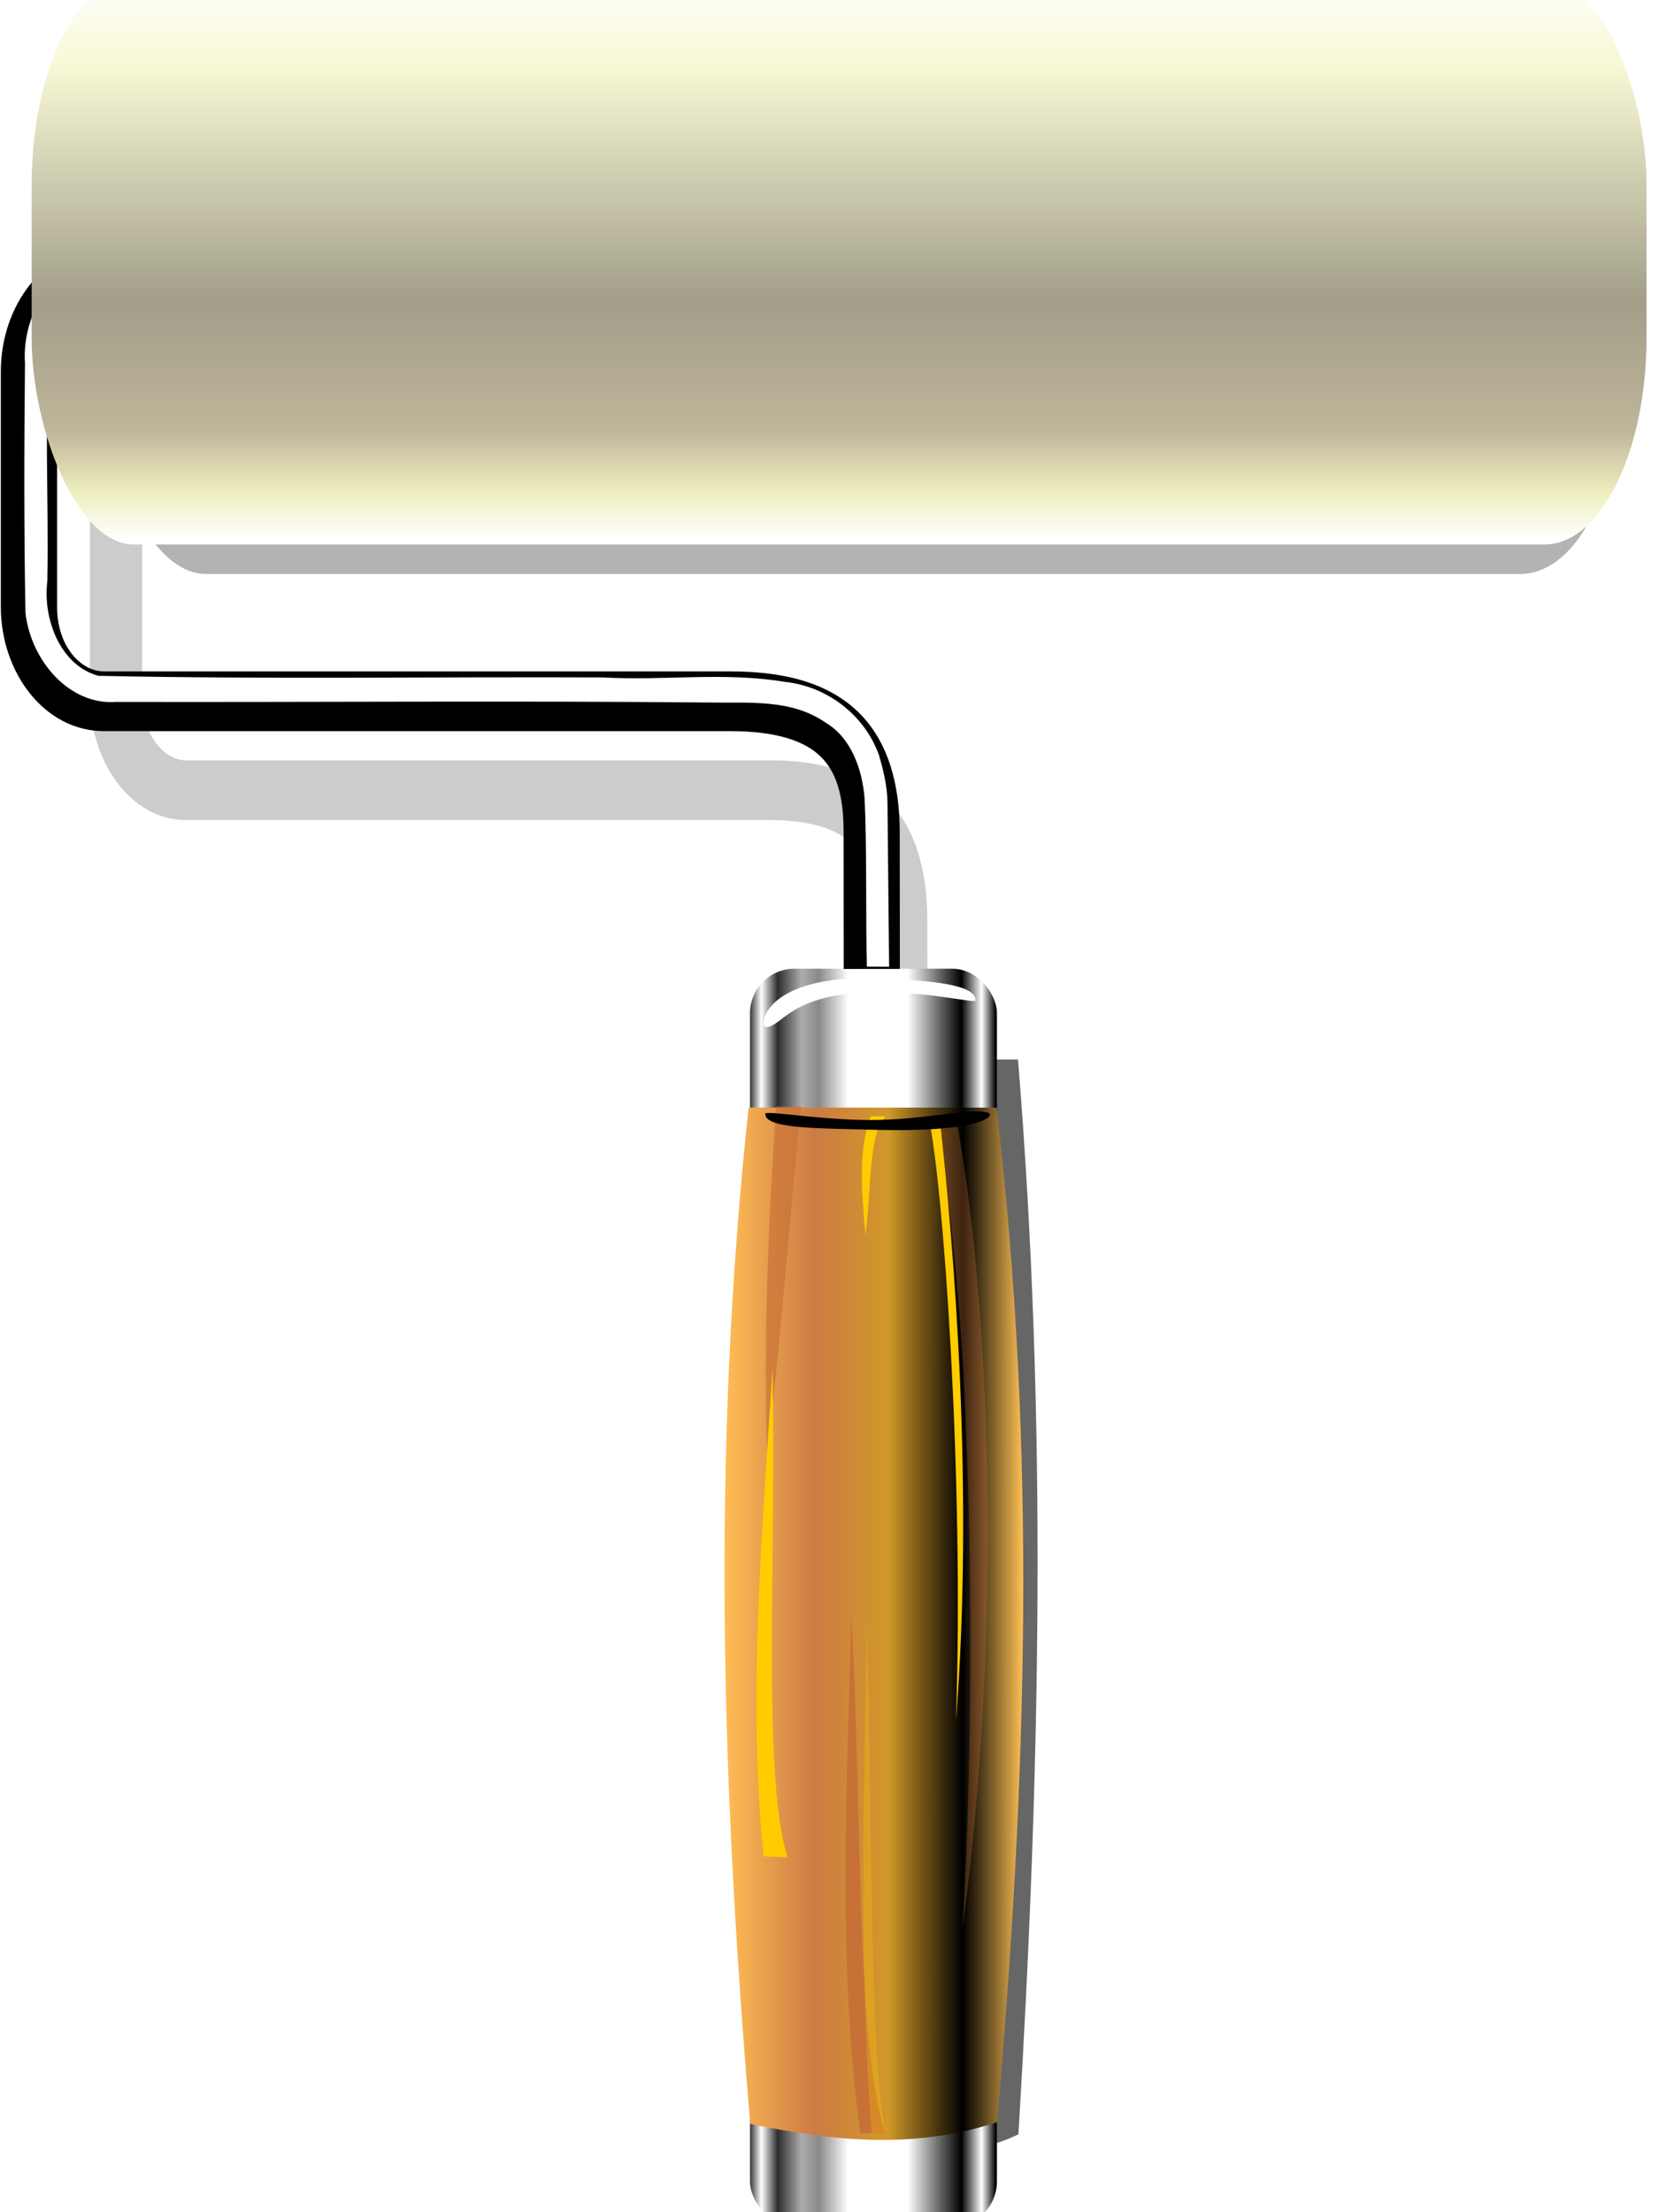 <?xml version="1.0" encoding="UTF-8" standalone="no"?>
<!-- Created with Inkscape (http://www.inkscape.org/) -->

<svg
   xmlns:dc="http://purl.org/dc/elements/1.1/"
   xmlns:cc="http://creativecommons.org/ns#"
   xmlns:rdf="http://www.w3.org/1999/02/22-rdf-syntax-ns#"
   xmlns:svg="http://www.w3.org/2000/svg"
   xmlns="http://www.w3.org/2000/svg"
   xmlns:sodipodi="http://sodipodi.sourceforge.net/DTD/sodipodi-0.dtd"
   xmlns:inkscape="http://www.inkscape.org/namespaces/inkscape"
   sodipodi:docname="05.svg"
   version="1.1"
   inkscape:version="0.92.2 (5c3e80d, 2017-08-06)"
   viewBox="0 0 12 16"
   id="svg127"
   width="12"
   height="16">
  <sodipodi:namedview
     bordercolor="#666666"
     inkscape:pageshadow="2"
     inkscape:window-y="-8"
     fit-margin-left="0"
     pagecolor="#ffffff"
     inkscape:zoom="47.703922"
     inkscape:window-maximized="1"
     inkscape:window-x="-8"
     showgrid="false"
     borderopacity="1.0"
     inkscape:current-layer="g123"
     inkscape:cx="5.8309847"
     inkscape:cy="7.8790063"
     inkscape:pageopacity="0.0"
     fit-margin-right="0"
     fit-margin-bottom="0"
     inkscape:window-height="987"
     fit-margin-top="0"
     inkscape:window-width="1680"
     inkscape:document-units="px"
     id="namedview2">
    <inkscape:grid
       type="xygrid"
       id="grid878" />
  </sodipodi:namedview>
  <defs
     id="defs87">
    <filter
       id="filter5851"
       width="1.274"
       y="-0.97"
       x="-0.137"
       height="2.94"
       inkscape:collect="always"
       style="color-interpolation-filters:sRGB">
      <feGaussianBlur
         stdDeviation="4.178"
         inkscape:collect="always"
         id="feGaussianBlur4" />
    </filter>
    <filter
       id="filter5889"
       inkscape:collect="always"
       style="color-interpolation-filters:sRGB">
      <feGaussianBlur
         stdDeviation="3.265"
         inkscape:collect="always"
         id="feGaussianBlur7" />
    </filter>
    <filter
       id="filter18598"
       width="3.225"
       y="-0.078"
       x="-1.112"
       height="1.155"
       inkscape:collect="always"
       style="color-interpolation-filters:sRGB">
      <feGaussianBlur
         stdDeviation="4.104"
         inkscape:collect="always"
         id="feGaussianBlur10" />
    </filter>
    <filter
       id="filter18634"
       width="1.468"
       y="-0.011"
       x="-0.234"
       height="1.022"
       inkscape:collect="always"
       style="color-interpolation-filters:sRGB">
      <feGaussianBlur
         stdDeviation="1.038"
         inkscape:collect="always"
         id="feGaussianBlur13" />
    </filter>
    <filter
       id="filter18638"
       width="1.258"
       y="-0.011"
       x="-0.129"
       height="1.021"
       inkscape:collect="always"
       style="color-interpolation-filters:sRGB">
      <feGaussianBlur
         stdDeviation="1.038"
         inkscape:collect="always"
         id="feGaussianBlur16" />
    </filter>
    <filter
       id="filter18646"
       width="1.607"
       y="-0.033"
       x="-0.304"
       height="1.065"
       inkscape:collect="always"
       style="color-interpolation-filters:sRGB">
      <feGaussianBlur
         stdDeviation="2.165"
         inkscape:collect="always"
         id="feGaussianBlur19" />
    </filter>
    <filter
       id="filter18650"
       width="1.765"
       y="-0.023"
       x="-0.383"
       height="1.047"
       inkscape:collect="always"
       style="color-interpolation-filters:sRGB">
      <feGaussianBlur
         stdDeviation="2.671"
         inkscape:collect="always"
         id="feGaussianBlur22" />
    </filter>
    <filter
       id="filter18654"
       width="1.494"
       y="-0.019"
       x="-0.247"
       height="1.037"
       inkscape:collect="always"
       style="color-interpolation-filters:sRGB">
      <feGaussianBlur
         stdDeviation="2.829"
         inkscape:collect="always"
         id="feGaussianBlur25" />
    </filter>
    <filter
       id="filter18670"
       width="2.207"
       y="-0.128"
       x="-0.604"
       height="1.256"
       inkscape:collect="always"
       style="color-interpolation-filters:sRGB">
      <feGaussianBlur
         stdDeviation="2.868"
         inkscape:collect="always"
         id="feGaussianBlur28" />
    </filter>
    <filter
       id="filter25984"
       width="1.118"
       y="-0.179"
       x="-0.059"
       height="1.358"
       inkscape:collect="always"
       style="color-interpolation-filters:sRGB">
      <feGaussianBlur
         stdDeviation="19.043"
         inkscape:collect="always"
         id="feGaussianBlur31" />
    </filter>
    <filter
       id="filter26000"
       inkscape:collect="always"
       style="color-interpolation-filters:sRGB">
      <feGaussianBlur
         stdDeviation="12.323"
         inkscape:collect="always"
         id="feGaussianBlur34" />
    </filter>
    <filter
       id="filter26008"
       width="1.771"
       y="-0.119"
       x="-0.385"
       height="1.238"
       inkscape:collect="always"
       style="color-interpolation-filters:sRGB">
      <feGaussianBlur
         stdDeviation="23.091"
         inkscape:collect="always"
         id="feGaussianBlur37" />
    </filter>
    <linearGradient
       id="linearGradient48025"
       x1="-61.35"
       gradientUnits="userSpaceOnUse"
       y1="463.91"
       gradientTransform="matrix(0.015,0,0,0.016,25.854,827.961)"
       x2="82.448"
       y2="463.91"
       inkscape:collect="always">
      <stop
         stop-color="#ffbd55"
         offset="0"
         id="stop40" />
      <stop
         stop-color="#cd7b44"
         offset=".3"
         id="stop42" />
      <stop
         stop-color="#d19829"
         offset=".55"
         id="stop44" />
      <stop
         offset=".799"
         id="stop46" />
      <stop
         stop-color="#ffc155"
         offset="1"
         id="stop48" />
    </linearGradient>
    <linearGradient
       id="linearGradient50451"
       x1="-49.422"
       gradientUnits="userSpaceOnUse"
       y1="451.99"
       gradientTransform="matrix(0.015,0,0,0.016,25.854,827.961)"
       x2="69.258"
       y2="451.99"
       inkscape:collect="always">
      <stop
         stop-color="#2c2f33"
         offset="0"
         id="stop51" />
      <stop
         stop-color="#959799"
         offset=".024"
         id="stop53" />
      <stop
         stop-color="#FFF"
         offset=".048"
         id="stop55" />
      <stop
         stop-color="#2d2d2d"
         offset=".114"
         id="stop57" />
      <stop
         stop-color="#adadae"
         offset=".211"
         id="stop59" />
      <stop
         stop-color="#898989"
         offset=".281"
         id="stop61" />
      <stop
         stop-color="#FFF"
         offset=".402"
         id="stop63" />
      <stop
         stop-color="#FFF"
         offset=".642"
         id="stop65" />
      <stop
         offset=".861"
         id="stop67" />
      <stop
         stop-color="#FFF"
         offset=".943"
         id="stop69" />
      <stop
         offset="1"
         id="stop71" />
    </linearGradient>
    <linearGradient
       id="linearGradient52877"
       x1="63.104"
       gradientUnits="userSpaceOnUse"
       y1="-276.88"
       gradientTransform="matrix(0.015,0,0,0.016,25.854,827.961)"
       x2="63.104"
       y2="-25.189"
       inkscape:collect="always">
      <stop
         stop-color="#FFF"
         offset="0"
         id="stop74" />
      <stop
         stop-color="#f8f8d5"
         offset=".15"
         id="stop76" />
      <stop
         stop-color="#a29e89"
         offset=".575"
         id="stop78" />
      <stop
         stop-color="#bfb69a"
         offset=".806"
         id="stop80" />
      <stop
         stop-color="#eeeebe"
         offset=".916"
         id="stop82" />
      <stop
         stop-color="#FFF"
         offset="1"
         id="stop84" />
    </linearGradient>
  </defs>
  <g
     inkscape:label="Layer 1"
     transform="translate(-19.691,-823.661)"
     inkscape:groupmode="layer"
     id="g123">
    <rect
       ry="93.403"
       style="color:#000000;fill:#b3b3b3;filter:url(#filter25984)"
       rx="49.098"
       transform="matrix(0.014,0,0,0.013,20.008,824.594)"
       height="255.29"
       width="777.27"
       y="-7.735"
       x="34.588"
       id="rect89" />
    <path
       style="color:#000000;fill:#666666;filter:url(#filter26008)"
       d="M 426.17,456.7 H 545.5 c 19.45,154.41 14.645,302.88 0.27,457.3 -41.636,12.659 -79.246,8.247 -118.79,0.811 -13.975,-154.41 -18.601,-303.69 -0.811,-458.11 z"
       sodipodi:nodetypes="ccccc"
       inkscape:connector-curvature="0"
       transform="matrix(0.011,0,0,0.017,21.054,823.56)"
       id="path91" />
    <path
       style="color:#000000;text-indent:0;text-transform:none;fill:#cccccc;filter:url(#filter26000)"
       d="m 99.764,134.92 c -28.563,0 -49.656,26.332 -49.656,56.062 v 106.12 c 0,29.731 21.093,56.031 49.656,56.031 h 301.5 c 23.058,0 36.233,4.794 43.5,11.5 7.267,6.706 10.969,16.889 10.969,34 l 0.062,61.625 27,-0.031 -0.062,-61.594 v -0.031 c -0.01,-21.347 -5.393,-40.651 -19.656,-53.812 -14.27,-13.168 -35.049,-18.656 -61.812,-18.656 h -301.5 c -11.522,0 -22.656,-11.623 -22.656,-29.031 v -106.12 c 0,-17.408 11.135,-29.062 22.656,-29.062 h 423.16 v -27 H 99.765 Z"
       sodipodi:nodetypes="cssssscccccsssssscccc"
       inkscape:connector-curvature="0"
       transform="matrix(0.014,0,0,0.016,19.64,823.942)"
       id="path93" />
    <rect
       style="color:#000000;fill:url(#linearGradient50451);stroke-width:0.082"
       ry="0.323"
       height="9.095"
       width="1.786"
       y="830.667"
       x="25.116"
       id="rect95" />
    <path
       style="color:#000000;fill:#ffffff;filter:url(#filter5851)"
       d="m 45.652,180.66 c 0,2.854 -14.698,-5.729 -34.916,-5.729 -32.567,0 -34.745,25.455 -41.006,25.19 -2.424,-0.103 -0.864,-38.25 40.837,-35.137 20.207,1.509 35.085,4.649 35.085,15.677 z"
       sodipodi:nodetypes="sssss"
       inkscape:connector-curvature="0"
       transform="matrix(0.02,0,0,0.01,25.834,829.088)"
       id="path97" />
    <path
       style="color:#000000;text-indent:0;text-transform:none;stroke-width:0.082"
       inkscape:connector-curvature="0"
       d="m 20.443,825.447 c -0.429,0 -0.746,0.423 -0.746,0.9 v 1.703 c 0,0.477 0.317,0.899 0.746,0.899 h 4.531 c 0.347,0 0.545,0.077 0.654,0.185 0.109,0.108 0.165,0.271 0.165,0.546 l 9.39e-4,0.989 0.406,-5.3e-4 -9.38e-4,-0.988 v -5.1e-4 c -7.3e-5,-0.343 -0.081,-0.652 -0.295,-0.864 -0.214,-0.211 -0.527,-0.299 -0.929,-0.299 h -4.531 c -0.173,0 -0.34,-0.187 -0.34,-0.466 v -1.703 c 0,-0.279 0.167,-0.466 0.34,-0.466 H 31.238 v -0.433 H 20.443 Z"
       id="path99" />
    <path
       style="color:#000000;text-indent:0;text-transform:none;fill:#ffffff;filter:url(#filter5889)"
       d="m 781.7,97.401 c -237.4,0.237 -474.84,-0.169 -712.25,0.219 -23.369,2.274 -39.727,26.327 -38.076,48.969 -0.396,37.585 -0.514,75.224 0.232,112.78 2.493,21.387 20.996,41.917 43.531,40.356 95.285,0.203 190.59,-0.587 285.88,0.272 18.99,0.352 39.64,-1.823 56.375,9.059 12.329,6.816 17.719,20.963 18.872,34.336 1.181,23.642 0.446,54.32 1.097,75.992 l 10.719,0.049 -0.793,-74.183 c -0.078,-7.332 -1.923,-14.522 -4.145,-21.601 -7.259,-18.772 -25.832,-31.125 -45.5,-33 -28.933,-4.564 -58.425,-0.415 -87.594,-1.997 -81.083,-0.332 -162.25,0.899 -243.28,-0.722 -18.098,-4.606 -26.872,-25.305 -24.611,-42.719 0.799,-37.31 -1.777,-74.818 1.486,-112 3.9,-15.669 20.151,-27.828 36.5,-24.75 234.22,-0.062 468.69,0.125 702.75,-0.094 -0.588,-3.37 1.943,-8.207 -0.156,-10.937 -0.33,-0.108 -0.694,-0.074 -1.031,-0.031 z"
       sodipodi:nodetypes="ccccccccccsccccccccccc"
       inkscape:connector-curvature="0"
       transform="matrix(0.015,0,0,0.016,19.401,823.942)"
       id="path101" />
    <rect
       style="color:#000000;fill:url(#linearGradient52877);stroke-width:0.082"
       rx="0.738"
       ry="1.499"
       height="4.097"
       width="11.681"
       y="823.502"
       x="19.92"
       id="rect103" />
    <path
       style="color:#000000;fill:url(#linearGradient48025);stroke-width:0.082"
       inkscape:connector-curvature="0"
       d="m 25.106,831.672 h 1.793 c 0.292,2.478 0.22,4.86 0.004,7.338 -0.626,0.203 -1.191,0.132 -1.785,0.013 -0.21,-2.478 -0.28,-4.873 -0.012,-7.351 z"
       sodipodi:nodetypes="ccccc"
       id="path105" />
    <path
       style="color:#000000;fill:#ffcc00;filter:url(#filter18670)"
       d="m 439.17,487.01 h 7.158 c -8.486,8.95 -6.504,32.321 -9.715,53.689 -1.372,-17.915 -3.985,-36.366 2.557,-53.689 z"
       sodipodi:nodetypes="cccc"
       inkscape:connector-curvature="0"
       transform="matrix(0.015,0,0,0.016,19.401,823.942)"
       id="path107" />
    <path
       style="color:#000000;opacity:0.817;fill:#c87137;filter:url(#filter18646)"
       d="m 393.6,482.68 h 12.108 c -3.345,26.498 -8.848,95.689 -16.433,158.95 -1.912,-52.984 0.505,-105.97 4.326,-158.95 z"
       sodipodi:nodetypes="cccc"
       inkscape:connector-curvature="0"
       transform="matrix(0.015,0,0,0.016,19.401,823.942)"
       id="path109" />
    <path
       style="color:#000000;fill:#c87137;filter:url(#filter18638)"
       d="m 434.22,946.74 h 12.108 c -14.354,-38.99 -11.003,-140.8 -16.433,-233.89 -2.321,78.047 -6.74,158.42 4.326,233.89 z"
       sodipodi:nodetypes="cccc"
       inkscape:connector-curvature="0"
       transform="matrix(0.015,0,0,0.016,19.401,823.942)"
       id="path111" />
    <path
       style="color:#000000;opacity:0.558;fill:#c87137;filter:url(#filter18654)"
       d="m 480.24,487.27 h -12.108 c 15.983,38.861 24.555,220.56 15.352,366.98 19.755,-137.83 13.012,-286.47 -3.244,-366.98 z"
       sodipodi:nodetypes="cccc"
       inkscape:connector-curvature="0"
       transform="matrix(0.015,0,0,0.016,19.401,823.942)"
       id="path113" />
    <path
       style="color:#000000;opacity:0.521;fill:#ffcc00;filter:url(#filter18634)"
       d="m 439.65,946.74 h 6.678 c -7.917,-38.269 -6.068,-138.2 -9.063,-229.56 -1.28,76.603 -3.717,155.49 2.386,229.56 z"
       sodipodi:nodetypes="cccc"
       inkscape:connector-curvature="0"
       transform="matrix(0.015,0,0,0.016,19.401,823.942)"
       id="path115" />
    <path
       style="color:#000000;fill:#ffcc00;filter:url(#filter18650)"
       d="m 472.39,487.27 h -5.339 c 7.048,29.242 17.317,162.72 13.258,272.9 8.712,-103.71 -0.75,-212.32 -7.919,-272.9 z"
       sodipodi:nodetypes="cccc"
       inkscape:connector-curvature="0"
       transform="matrix(0.015,0,0,0.016,19.401,823.942)"
       id="path117" />
    <path
       style="color:#000000;filter:url(#filter5851)"
       d="m 42.898,176.9 c 0,2.854 -20.207,-4.475 -40.425,-4.475 -20.277,0 -38.737,9.416 -44.608,5.116 -2.424,-1.776 2.512,-14.411 44.227,-12.136 19.995,1.091 40.806,0.467 40.806,11.495 z"
       sodipodi:nodetypes="sssss"
       inkscape:connector-curvature="0"
       transform="matrix(-0.019,0,0,-0.01,26.041,833.486)"
       id="path119" />
    <path
       style="color:#000000;fill:#ffcc00;filter:url(#filter18598)"
       d="m -37.824,392.25 h 7.158 c -8.486,21.029 -6.504,75.939 -9.715,126.14 -1.372,-42.093 -3.985,-85.442 2.557,-126.14 z"
       sodipodi:nodetypes="cccc"
       inkscape:connector-curvature="0"
       transform="matrix(0.024,0.001,0.001,-0.028,25.73,848.108)"
       id="path121" />
  </g>
</svg>
